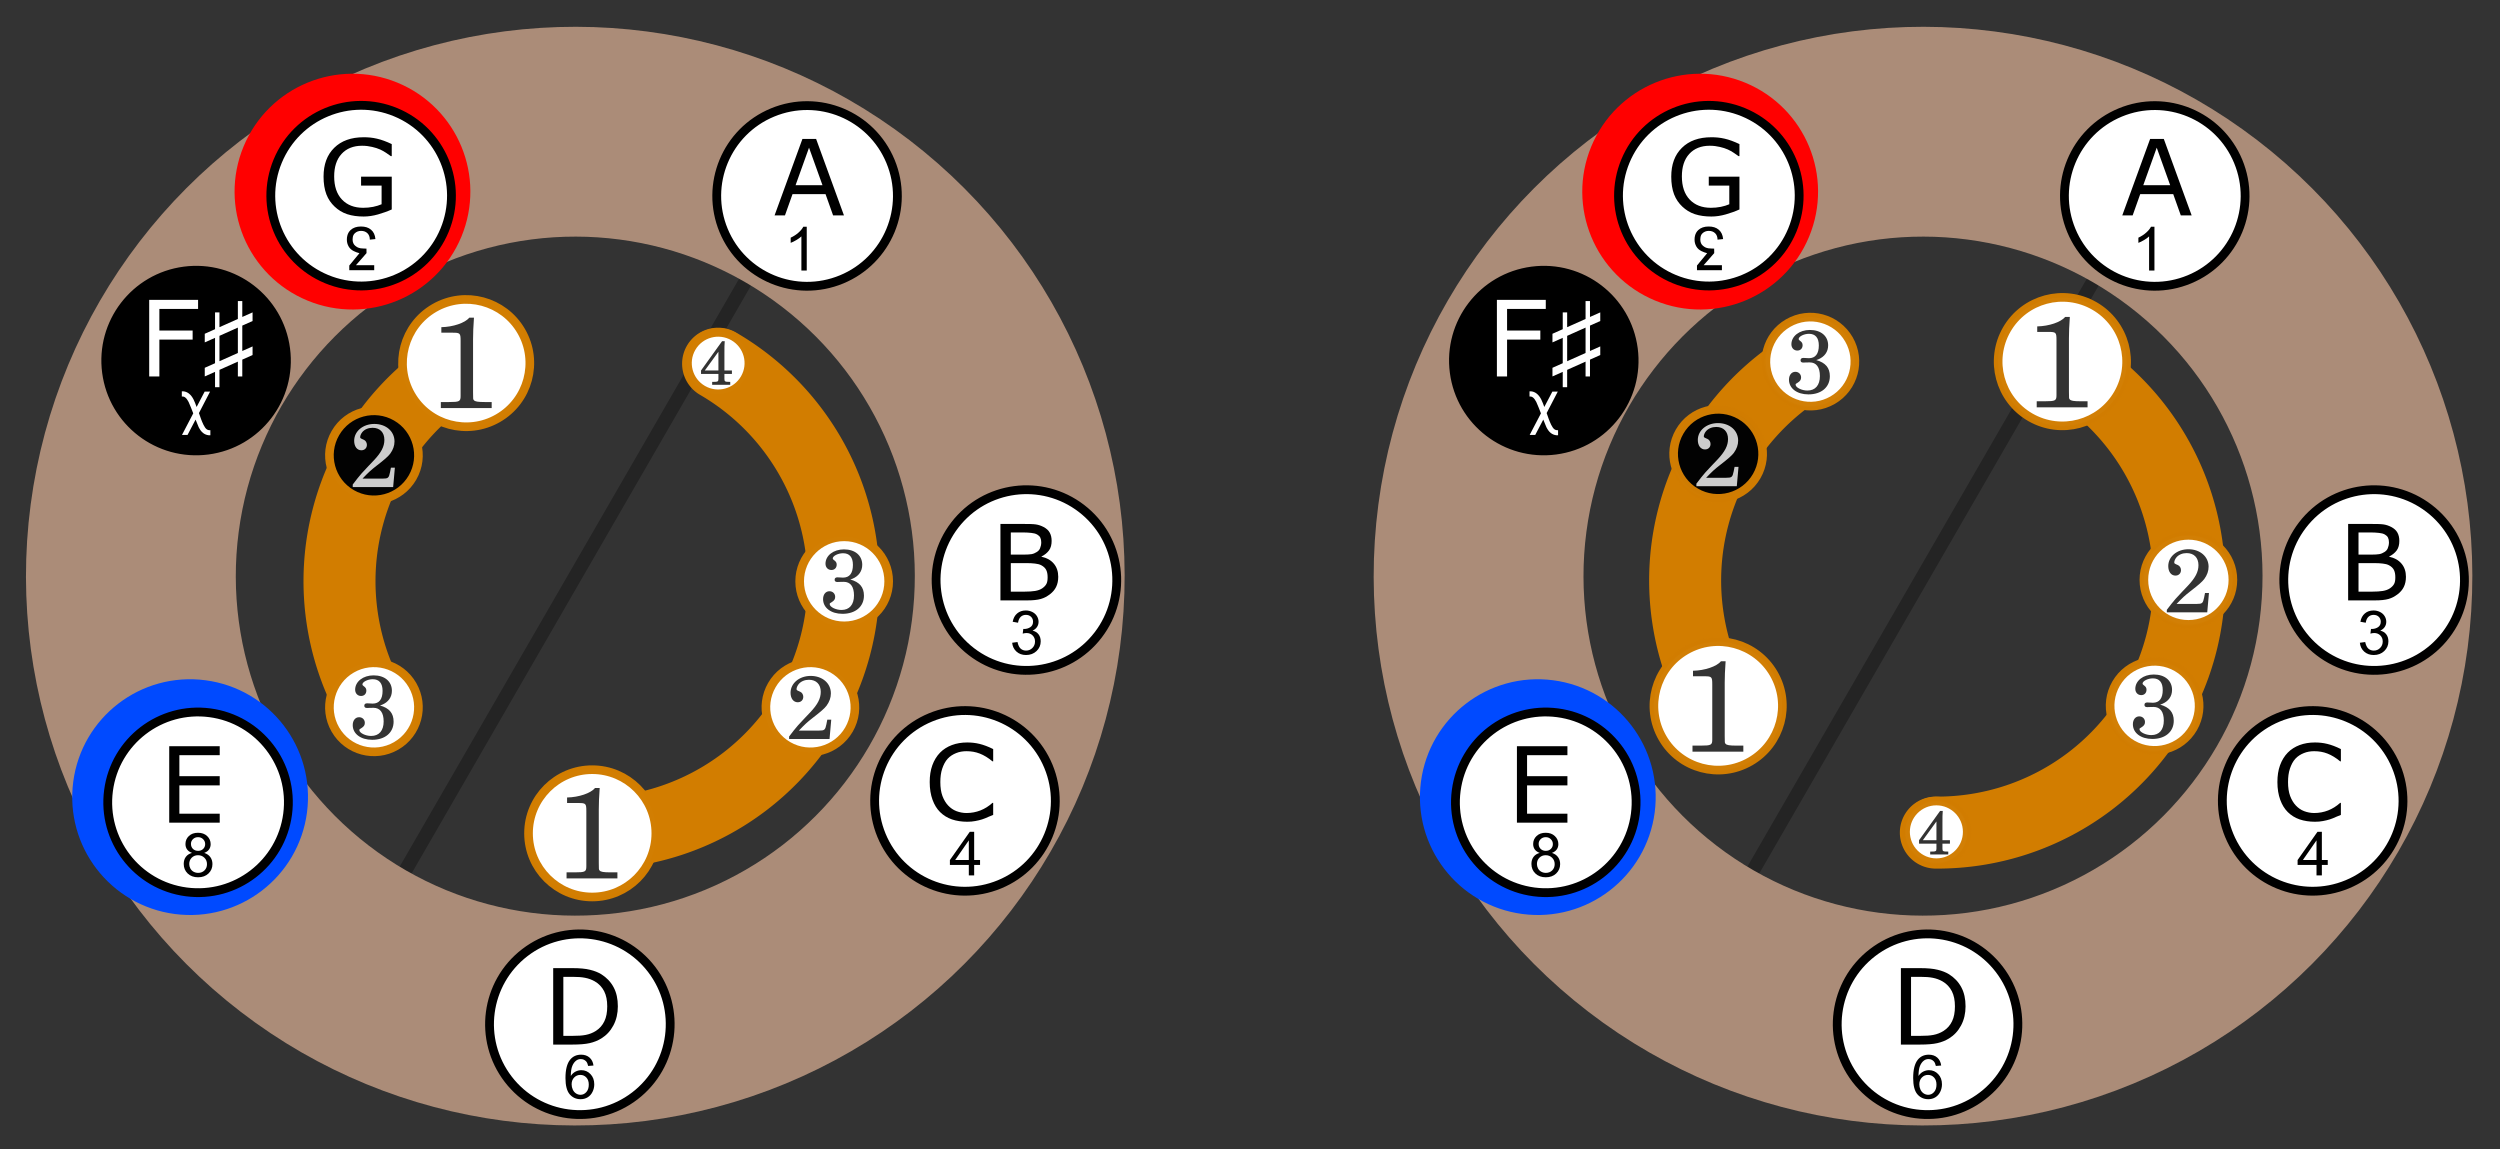 <?xml version="1.0" encoding="UTF-8" standalone="no"?>
<!-- Created with Inkscape (http://www.inkscape.org/) -->

<svg
   xmlns:dc="http://purl.org/dc/elements/1.1/"
   xmlns:cc="http://creativecommons.org/ns#"
   xmlns:rdf="http://www.w3.org/1999/02/22-rdf-syntax-ns#"
   xmlns:svg="http://www.w3.org/2000/svg"
   xmlns="http://www.w3.org/2000/svg"
   xmlns:xlink="http://www.w3.org/1999/xlink"
   xmlns:sodipodi="http://sodipodi.sourceforge.net/DTD/sodipodi-0.dtd"
   xmlns:inkscape="http://www.inkscape.org/namespaces/inkscape"
   width="127.61mm"
   height="58.674mm"
   viewBox="0 0 127.61 58.674"
   version="1.1"
   id="svg1408"
   inkscape:version="0.92.3 (2405546, 2018-03-11)"
   sodipodi:docname="musical scales fingering 1 sharp.svg">
  <rect x="0" y="0" width="127.61" height="58.674" fill="#333333" stroke="none"/>
  <defs
     id="defs1402" />
  <sodipodi:namedview
     id="base"
     pagecolor="#ffffff"
     bordercolor="#666666"
     borderopacity="1.0"
     inkscape:pageopacity="0.0"
     inkscape:pageshadow="2"
     inkscape:zoom="2.0817782"
     inkscape:cx="271.02901"
     inkscape:cy="144.95158"
     inkscape:document-units="mm"
     inkscape:current-layer="layer4"
     showgrid="false"
     inkscape:snap-global="false"
     inkscape:window-width="1920"
     inkscape:window-height="1052"
     inkscape:window-x="1920"
     inkscape:window-y="0"
     inkscape:window-maximized="1"
     fit-margin-top="0"
     fit-margin-left="0"
     fit-margin-right="0"
     fit-margin-bottom="0" />
  <g
     inkscape:label="outer rings and labels"
     inkscape:groupmode="layer"
     id="layer1"
     style="display:inline"
     transform="translate(198.637,-93.48)">
    <g
       id="g3921"
       transform="translate(1.504,2.948)">
      <path
         inkscape:connector-curvature="0"
         id="path6582-0-2-8-3-8-0"
         d="m -182.022,139.421 22.495,-38.963"
         style="color:#000000;display:inline;overflow:visible;visibility:visible;opacity:0.3;fill:none;stroke:#000000;stroke-width:0.7;stroke-linecap:butt;stroke-linejoin:round;stroke-miterlimit:4;stroke-dasharray:none;stroke-dashoffset:0;stroke-opacity:1;marker:none;enable-background:accumulate" />
      <ellipse
         style="display:inline;opacity:1;fill:none;fill-opacity:1;fill-rule:evenodd;stroke:#ab8c78;stroke-width:10.71;stroke-miterlimit:4;stroke-dasharray:none;stroke-opacity:1"
         id="ellipse12627-8-6"
         transform="rotate(-52.5)"
         cx="-199.116"
         cy="-62.47"
         rx="22.685"
         ry="22.685" />
      <circle
         transform="rotate(-82.5)"
         id="circle3560"
         style="display:inline;opacity:1;fill:none;fill-opacity:1;fill-rule:evenodd;stroke:#004aff;stroke-width:2.848;stroke-miterlimit:4;stroke-dasharray:none;stroke-opacity:1"
         cx="-154.955"
         cy="-171.68"
         r="4.593" />
      <ellipse
         style="display:inline;opacity:1;fill:none;fill-opacity:1;fill-rule:evenodd;stroke:#ff0000;stroke-width:2.848;stroke-miterlimit:4;stroke-dasharray:none;stroke-opacity:1"
         id="ellipse3562"
         transform="rotate(-67.5)"
         cx="-162.383"
         cy="-129.896"
         rx="4.593"
         ry="4.593" />
      <g
         id="g1427"
         style="display:inline"
         transform="translate(-438.021,-41.935)">
        <g
           style="display:inline"
           id="g13951-2"
           transform="matrix(0.09,0,0,0.09,139.565,102.427)">
          <circle
             r="51.227"
             cy="1297.38"
             cx="-624.83"
             style="display:inline;fill:#ffffff;fill-opacity:1;fill-rule:evenodd;stroke:#000000;stroke-width:5;stroke-miterlimit:4;stroke-dasharray:none;stroke-opacity:1"
             id="path3866-1-3-0"
             transform="rotate(-82.5)" />
          <path
             d="m 1201.284,817.505 c -1.259,-0.461 -2.193,-1.119 -2.8,-1.973 -0.607,-0.855 -0.911,-1.878 -0.911,-3.07 0,-1.799 0.646,-3.312 1.94,-4.537 1.293,-1.226 3.014,-1.838 5.161,-1.838 2.159,3e-5 3.896,0.63 5.212,1.889 1.316,1.248 1.973,2.772 1.973,4.571 0,1.147 -0.304,2.148 -0.911,3.002 -0.596,0.843 -1.507,1.496 -2.732,1.957 1.518,0.495 2.671,1.293 3.458,2.395 0.798,1.102 1.198,2.418 1.198,3.947 0,2.114 -0.748,3.891 -2.243,5.33 -1.496,1.439 -3.463,2.159 -5.903,2.159 -2.44,0 -4.408,-0.72 -5.903,-2.159 -1.496,-1.451 -2.243,-3.255 -2.243,-5.414 0,-1.608 0.405,-2.952 1.214,-4.031 0.821,-1.091 1.985,-1.833 3.491,-2.226 m -0.607,-5.144 c 0,1.169 0.377,2.125 1.13,2.867 0.753,0.742 1.732,1.113 2.935,1.113 1.169,3e-5 2.125,-0.365 2.867,-1.096 0.753,-0.742 1.13,-1.647 1.13,-2.716 0,-1.113 -0.388,-2.046 -1.164,-2.8 -0.765,-0.765 -1.72,-1.147 -2.867,-1.147 -1.158,3e-5 -2.12,0.371 -2.884,1.113 -0.765,0.742 -1.147,1.63 -1.147,2.665 m -0.978,11.419 c 0,0.866 0.203,1.704 0.607,2.513 0.416,0.81 1.029,1.439 1.839,1.889 0.81,0.439 1.681,0.658 2.614,0.658 1.45,0 2.648,-0.467 3.593,-1.4 0.945,-0.933 1.417,-2.12 1.417,-3.559 0,-1.462 -0.489,-2.671 -1.467,-3.626 -0.967,-0.956 -2.182,-1.434 -3.643,-1.434 -1.428,0 -2.614,0.472 -3.559,1.417 -0.933,0.945 -1.4,2.125 -1.4,3.542"
             style="color:#000000;font-style:normal;font-variant:normal;font-weight:normal;font-stretch:normal;font-size:medium;line-height:100%;font-family:Arial;-inkscape-font-specification:Arial;text-indent:0;text-align:start;text-decoration:none;text-decoration-line:none;letter-spacing:0px;word-spacing:0px;text-transform:none;writing-mode:lr-tb;direction:ltr;baseline-shift:baseline;text-anchor:start;display:inline;visibility:visible;fill:#000000;fill-opacity:1;fill-rule:nonzero;stroke:none;stroke-width:2.657;marker:none"
             id="path4817-4-2-6-2"
             inkscape:connector-curvature="0" />
          <path
             inkscape:connector-curvature="0"
             id="text25375-4-2-6-9-3"
             d="m 1188.365,756.999 v 43.357 h 28.637 V 795.271 h -22.883 v -16.058 h 22.883 v -5.219 h -22.883 v -11.91 h 22.883 v -5.085 z"
             style="font-style:normal;font-variant:normal;font-weight:normal;font-stretch:normal;font-size:64px;line-height:0%;font-family:Verdana;text-align:start;writing-mode:lr-tb;text-anchor:start;fill:#000000;fill-opacity:1;stroke:none" />
        </g>
        <g
           style="display:inline"
           id="g13930-7"
           transform="matrix(0.09,0,0,0.09,162.714,91.081)">
          <ellipse
             ry="51.23"
             rx="51.23"
             cy="1604.645"
             cx="236.994"
             transform="rotate(-52.5,4.1919821e-6,0)"
             id="path3862-0-7-5"
             style="display:inline;fill:#ffffff;fill-opacity:1;fill-rule:evenodd;stroke:#000000;stroke-width:5;stroke-miterlimit:4;stroke-dasharray:none;stroke-opacity:1" />
          <path
             d="m 1409.226,824.38 3.036,-0.405 c 0.349,1.721 0.939,2.963 1.771,3.728 0.843,0.753 1.867,1.13 3.07,1.13 1.428,2e-5 2.631,-0.495 3.61,-1.484 0.99,-0.99 1.484,-2.215 1.484,-3.677 -10e-5,-1.394 -0.456,-2.541 -1.366,-3.441 -0.911,-0.911 -2.069,-1.366 -3.475,-1.366 -0.574,0 -1.288,0.112 -2.142,0.337 l 0.337,-2.665 c 0.203,0.021 0.365,0.034 0.489,0.034 1.293,0 2.457,-0.337 3.492,-1.012 1.035,-0.675 1.552,-1.715 1.552,-3.121 -10e-5,-1.113 -0.377,-2.035 -1.13,-2.766 -0.753,-0.731 -1.726,-1.096 -2.918,-1.096 -1.181,2e-5 -2.165,0.371 -2.952,1.113 -0.787,0.742 -1.293,1.855 -1.518,3.34 l -3.036,-0.54 c 0.371,-2.035 1.214,-3.61 2.53,-4.723 1.316,-1.125 2.952,-1.687 4.909,-1.687 1.349,3e-5 2.592,0.292 3.728,0.877 1.136,0.574 2.002,1.361 2.598,2.362 0.607,1.001 0.911,2.063 0.911,3.188 0,1.068 -0.287,2.041 -0.86,2.918 -0.574,0.877 -1.423,1.574 -2.547,2.092 1.462,0.337 2.598,1.04 3.407,2.108 0.81,1.057 1.214,2.384 1.214,3.981 0,2.159 -0.787,3.992 -2.361,5.499 -1.574,1.496 -3.565,2.243 -5.971,2.243 -2.17,0 -3.975,-0.647 -5.415,-1.94 -1.428,-1.293 -2.243,-2.969 -2.446,-5.027"
             style="color:#000000;font-style:normal;font-variant:normal;font-weight:normal;font-stretch:normal;font-size:medium;line-height:100%;font-family:Arial;-inkscape-font-specification:Arial;text-indent:0;text-align:start;text-decoration:none;text-decoration-line:none;letter-spacing:0px;word-spacing:0px;text-transform:none;writing-mode:lr-tb;direction:ltr;baseline-shift:baseline;text-anchor:start;display:inline;visibility:visible;fill:#000000;fill-opacity:1;fill-rule:nonzero;stroke:none;stroke-width:2.657;marker:none"
             id="path4832-3-9-5-9"
             inkscape:connector-curvature="0" />
          <path
             inkscape:connector-curvature="0"
             id="text25432-8-7-8-0-2"
             d="m 1402.581,756.999 v 43.357 h 15.389 c 3.013,0 5.551,-0.259 7.494,-0.803 1.963,-0.544 3.72,-1.527 5.353,-2.81 1.38,-1.069 2.529,-2.363 3.345,-4.015 0.816,-1.652 1.204,-3.597 1.204,-5.754 0,-3.012 -0.852,-5.531 -2.543,-7.494 -1.691,-1.982 -4.024,-3.278 -6.958,-3.881 v -0.134 c 1.749,-0.875 3.232,-2.041 4.282,-3.479 1.05,-1.458 1.472,-3.293 1.472,-5.353 -10e-5,-1.827 -0.351,-3.381 -1.071,-4.684 -0.719,-1.322 -1.885,-2.376 -3.479,-3.212 -1.438,-0.739 -2.842,-1.239 -4.416,-1.472 -1.575,-0.233 -4.058,-0.268 -7.226,-0.268 h -12.847 z m 5.888,4.818 h 6.825 c 1.924,0 3.515,0.131 4.817,0.267 1.302,0.117 2.432,0.412 3.346,0.937 0.778,0.447 1.39,1.021 1.74,1.74 0.349,0.719 0.535,1.627 0.535,2.676 0,1.263 -0.28,2.413 -0.669,3.345 -0.369,0.913 -0.96,1.558 -1.874,2.141 -0.913,0.583 -1.875,1.01 -2.944,1.204 -1.069,0.175 -2.609,0.267 -4.416,0.267 h -7.361 v -12.579 z m 0,17.396 h 8.966 c 1.904,0 3.496,0.112 4.818,0.268 1.341,0.136 2.546,0.451 3.479,0.937 1.38,0.719 2.286,1.646 2.81,2.676 0.525,1.03 0.803,2.399 0.803,4.148 -10e-5,1.535 -0.164,2.775 -0.669,3.747 -0.505,0.972 -1.32,1.785 -2.409,2.543 -1.03,0.7 -2.402,1.2 -4.014,1.472 -1.613,0.253 -3.629,0.401 -6.156,0.401 h -7.628 v -16.192 z"
             style="font-style:normal;font-variant:normal;font-weight:normal;font-stretch:normal;font-size:64px;line-height:0%;font-family:Verdana;text-align:start;writing-mode:lr-tb;text-anchor:start;fill:#000000;fill-opacity:1;stroke:none" />
        </g>
        <g
           style="display:inline"
           id="g13944-2"
           transform="matrix(0.09,0,0,0.09,197.321,113.754)">
          <circle
             r="51.23"
             cy="1100.364"
             cx="138.234"
             style="display:inline;fill:#ffffff;fill-opacity:1;fill-rule:evenodd;stroke:#000000;stroke-width:5;stroke-miterlimit:4;stroke-dasharray:none;stroke-opacity:1"
             id="path3802-6-3-8"
             transform="rotate(-37.5)" />
          <path
             d="m 787.253,812.244 -3.019,0.236 c -0.27,-1.192 -0.652,-2.058 -1.147,-2.598 -0.821,-0.866 -1.833,-1.299 -3.036,-1.299 -0.967,2e-5 -1.816,0.27 -2.547,0.81 -0.956,0.697 -1.709,1.715 -2.26,3.053 -0.551,1.338 -0.838,3.244 -0.86,5.718 0.731,-1.113 1.625,-1.94 2.682,-2.48 1.057,-0.54 2.165,-0.81 3.323,-0.81 2.024,0 3.745,0.748 5.162,2.243 1.428,1.484 2.142,3.407 2.142,5.769 -2e-5,1.552 -0.337,2.997 -1.012,4.335 -0.663,1.327 -1.58,2.345 -2.749,3.053 -1.17,0.708 -2.496,1.063 -3.981,1.063 -2.53,0 -4.594,-0.928 -6.191,-2.783 -1.597,-1.867 -2.395,-4.937 -2.395,-9.21 -2e-5,-4.779 0.883,-8.254 2.648,-10.424 1.541,-1.889 3.615,-2.834 6.224,-2.834 1.945,3e-5 3.537,0.545 4.774,1.636 1.248,1.091 1.996,2.598 2.243,4.521 m -12.398,10.661 c 0,1.046 0.219,2.047 0.658,3.002 0.45,0.956 1.074,1.687 1.872,2.193 0.798,0.495 1.636,0.742 2.513,0.742 1.282,0 2.384,-0.517 3.306,-1.552 0.922,-1.035 1.383,-2.44 1.383,-4.217 -3e-5,-1.709 -0.455,-3.053 -1.366,-4.031 -0.911,-0.99 -2.058,-1.484 -3.441,-1.484 -1.372,0 -2.536,0.495 -3.492,1.484 -0.956,0.978 -1.434,2.266 -1.434,3.863"
             style="color:#000000;font-style:normal;font-variant:normal;font-weight:normal;font-stretch:normal;font-size:medium;line-height:100%;font-family:Arial;-inkscape-font-specification:Arial;text-indent:0;text-align:start;text-decoration:none;text-decoration-line:none;letter-spacing:0px;word-spacing:0px;text-transform:none;writing-mode:lr-tb;direction:ltr;baseline-shift:baseline;text-anchor:start;display:inline;visibility:visible;fill:#000000;fill-opacity:1;fill-rule:nonzero;stroke:none;stroke-width:2.657;marker:none"
             id="path4823-3-6-5-9"
             inkscape:connector-curvature="0" />
          <path
             inkscape:connector-curvature="0"
             id="text25297-7-1-3-0-6-7"
             d="m 764.404,756.999 v 43.357 h 10.973 c 3.984,0 7.206,-0.259 9.635,-0.803 2.449,-0.544 4.709,-1.452 6.691,-2.676 2.857,-1.769 5.114,-4.153 6.825,-7.36 1.73,-3.207 2.542,-6.894 2.543,-10.839 -1.1e-4,-4.217 -0.757,-7.769 -2.409,-10.839 -1.652,-3.071 -4.005,-5.514 -6.959,-7.36 -1.73,-1.069 -3.916,-1.94 -6.423,-2.543 -2.488,-0.622 -5.8,-0.937 -10.037,-0.937 z m 5.754,4.951 h 5.487 c 2.682,5e-5 4.901,0.146 6.825,0.535 1.924,0.369 3.776,1.036 5.487,2.007 2.352,1.341 4.167,3.288 5.353,5.62 1.185,2.332 1.74,5.163 1.74,8.564 0,3.382 -0.517,6.176 -1.606,8.431 -1.069,2.254 -2.66,4.107 -4.818,5.487 -1.73,1.108 -3.675,1.867 -5.754,2.275 -2.06,0.408 -4.447,0.535 -7.226,0.535 h -5.487 z"
             style="font-style:normal;font-variant:normal;font-weight:normal;font-stretch:normal;font-size:64px;line-height:0%;font-family:Verdana;text-align:start;writing-mode:lr-tb;text-anchor:start;fill:#000000;fill-opacity:1;stroke:none" />
        </g>
        <g
           style="display:inline"
           id="g13881"
           transform="matrix(0.09,0,0,0.09,168.165,63.933)">
          <ellipse
             transform="rotate(-97.5,1.8095948e-6,2.1584611e-7)"
             id="ellipse12589"
             style="display:inline;fill:#000000;fill-opacity:1;fill-rule:evenodd;stroke:#000000;stroke-width:5;stroke-miterlimit:4;stroke-dasharray:none;stroke-opacity:1"
             cx="-1073.351"
             cy="752.161"
             rx="51.227"
             ry="51.227" />
          <path
             style="color:#000000;font-style:normal;font-variant:normal;font-weight:normal;font-stretch:normal;font-size:medium;line-height:normal;font-family:Sans;-inkscape-font-specification:Sans;text-indent:0;text-align:start;text-decoration:none;text-decoration-line:none;letter-spacing:normal;word-spacing:normal;text-transform:none;writing-mode:lr-tb;direction:ltr;baseline-shift:baseline;text-anchor:start;display:inline;overflow:visible;visibility:visible;fill:#ffffff;fill-opacity:1;stroke:none;stroke-width:1.961;marker:none;enable-background:accumulate"
             d="m 877.731,983.43 v 2.959 c 0.923,-0.068 1.392,0.11 1.993,0.575 0.601,0.466 1.23,1.303 1.827,2.466 0.952,2.133 1.825,4.296 2.657,6.494 l -6.394,12.249 h 3.155 l 4.567,-8.714 c 0.559,1.438 1.124,2.893 1.744,4.275 0.705,1.374 1.441,2.492 2.574,3.37 0.85,0.659 1.927,1.112 3.072,1.233 h 0.996 v -2.877 c -0.923,0.068 -1.558,-0.11 -2.159,-0.575 -0.601,-0.466 -1.147,-1.303 -1.744,-2.466 -1.067,-2.186 -1.808,-4.425 -2.574,-6.659 l 6.311,-12.167 h -3.072 l -4.567,8.714 c -0.531,-1.441 -1.047,-2.895 -1.744,-4.275 -0.705,-1.374 -1.524,-2.492 -2.657,-3.37 -0.85,-0.659 -1.927,-1.112 -3.072,-1.233 -0.3,-0.032 -0.602,-0.019 -0.913,0 z"
             id="path12591"
             inkscape:connector-curvature="0" />
          <path
             inkscape:connector-curvature="0"
             id="text19972-6-1-8-3"
             d="m 886.953,936.706 h -21.952 v 12.244 h 18.862 v 5.131 h -18.862 v 20.902 h -5.772 v -43.408 h 27.724 v 5.131 m 30.902,26.15 -5.83,2.595 v 9.533 h -2.507 v -8.396 l -10.437,4.664 v 9.854 h -2.507 v -8.717 l -5.83,2.595 v -4.898 l 5.83,-2.594 v -14.401 l -5.83,2.595 v -4.898 l 5.83,-2.594 v -9.533 h 2.507 v 8.396 l 10.437,-4.664 v -10.145 h 2.507 v 9.008 l 5.83,-2.595 v 4.898 l -5.83,2.595 v 14.401 l 5.83,-2.595 v 4.898 m -8.338,-1.166 v -14.401 l -10.437,4.664 v 14.401 l 10.437,-4.664"
             style="font-style:normal;font-variant:normal;font-weight:normal;font-stretch:normal;font-size:64px;line-height:0%;font-family:Verdana;text-align:start;writing-mode:lr-tb;text-anchor:start;fill:#ffffff;fill-opacity:1;stroke:none" />
        </g>
        <g
           style="display:inline"
           id="g13965-3"
           transform="matrix(0.09,0,0,0.09,138.322,87.405)">
          <ellipse
             ry="51.22"
             rx="51.22"
             cy="1445.3"
             cx="-63.394"
             transform="rotate(-67.5,3.9124626e-6,-4.4658107e-7)"
             id="path3808-3-6-6"
             style="display:inline;fill:#ffffff;fill-opacity:1;fill-rule:evenodd;stroke:#000000;stroke-width:5;stroke-miterlimit:4;stroke-dasharray:none;stroke-opacity:1" />
          <path
             sodipodi:nodetypes="cccccccsccccccccscsccccccc"
             inkscape:connector-curvature="0"
             id="path4913-8-9-9-6-9-2-1"
             d="m 1318.437,653.93 v -2.818 h -10.37 l 6.009,-6.865 -0.038,-2.556 c -0.929,-0.019 -1.954,-0.024 -3.277,-0.176 -1.57,-0.3 -2.078,-0.65 -3.081,-1.435 -0.992,-0.795 -1.498,-2.072 -1.498,-3.471 0,-0.409 0.019,-0.799 0.086,-1.16 0.115,-0.973 0.441,-1.789 1.2,-2.486 0.882,-0.832 2.087,-1.326 3.514,-1.326 1.509,4e-5 2.694,0.449 3.6,1.326 0.905,0.877 1.36,2.095 1.371,3.646 l 3.171,-0.331 c -0.221,-2.328 -1.046,-4.089 -2.486,-5.304 -1.439,-1.226 -3.317,-1.823 -5.742,-1.823 -2.449,4e-5 -4.401,0.673 -5.828,1.989 -0.998,0.92 -1.585,2.004 -1.885,3.232 -0.196,0.688 -0.257,1.427 -0.257,2.238 0,1.463 0.33,2.63 0.997,3.852 0.68,1.235 1.763,2.066 2.928,2.651 1.301,0.644 1.802,0.76 3.211,1.181 l -5.764,6.984 v 2.652 h 1.028 z"
             style="color:#000000;font-style:normal;font-variant:normal;font-weight:normal;font-stretch:normal;font-size:13px;line-height:100%;font-family:Arial;-inkscape-font-specification:Arial;text-indent:0;text-align:start;text-decoration:none;text-decoration-line:none;letter-spacing:0px;word-spacing:0px;text-transform:none;writing-mode:lr-tb;direction:ltr;text-anchor:start;display:inline;visibility:visible;fill:#000000;fill-opacity:1;fill-rule:nonzero;stroke:none;stroke-width:1.867;marker:none" />
          <path
             inkscape:connector-curvature="0"
             id="text25258-6-5-8-8-2"
             d="m 1312.453,578.533 c -7.074,4e-5 -12.665,1.999 -16.727,6.022 -4.043,4.004 -6.022,9.388 -6.022,16.326 0,3.79 0.518,7.199 1.606,10.036 1.088,2.818 2.682,5.073 4.684,6.959 1.982,1.866 4.274,3.349 7.092,4.282 2.818,0.933 5.986,1.338 9.367,1.338 2.624,0 5.364,-0.408 8.163,-1.204 2.818,-0.816 5.391,-1.722 7.762,-2.81 v -18.601 h -17.397 v 5.085 h 11.642 v 10.572 c -1.399,0.583 -2.952,1.103 -4.817,1.472 -1.847,0.37 -3.755,0.535 -5.621,0.535 -5.092,0 -9.089,-1.574 -12.044,-4.684 -2.954,-3.129 -4.416,-7.498 -4.416,-13.114 0,-5.325 1.33,-9.603 4.148,-12.713 2.838,-3.129 6.784,-4.684 11.643,-4.684 2.157,4e-5 4.063,0.261 5.754,0.669 1.71,0.389 3.209,0.87 4.55,1.472 1.108,0.505 2.199,1.116 3.345,1.873 1.147,0.758 2.074,1.407 2.676,1.873 h 0.535 v -6.825 c -2.974,-1.419 -5.846,-2.495 -8.431,-3.078 -2.565,-0.602 -5.025,-0.803 -7.494,-0.803 z"
             style="font-style:normal;font-variant:normal;font-weight:normal;font-stretch:normal;font-size:64px;line-height:0%;font-family:Verdana;text-align:start;writing-mode:lr-tb;text-anchor:start;fill:#000000;fill-opacity:1;stroke:none" />
        </g>
        <g
           style="display:inline"
           id="g13937-9"
           transform="matrix(0.09,0,0,0.09,188.278,118.298)">
          <ellipse
             ry="51.22"
             rx="51.22"
             cy="985.45"
             cx="780.74"
             style="display:inline;fill:#ffffff;fill-opacity:1;fill-rule:evenodd;stroke:#000000;stroke-width:5;stroke-miterlimit:4;stroke-dasharray:none;stroke-opacity:1"
             id="path3856-6-9-3"
             transform="rotate(-22.5,-4.2333133e-6,2.3475525e-6)" />
          <path
             d="m 1100.601,653.903 v -5.919 h -10.726 v -2.783 l 11.282,-16.021 h 2.479 v 16.021 h 3.339 v 2.783 h -3.339 v 5.919 h -3.036 m 0,-8.702 V 634.053 l -7.741,11.147 h 7.741"
             style="color:#000000;font-style:normal;font-variant:normal;font-weight:normal;font-stretch:normal;font-size:medium;line-height:100%;font-family:Arial;-inkscape-font-specification:Arial;text-indent:0;text-align:start;text-decoration:none;text-decoration-line:none;letter-spacing:0px;word-spacing:0px;text-transform:none;writing-mode:lr-tb;direction:ltr;baseline-shift:baseline;text-anchor:start;display:inline;visibility:visible;fill:#000000;fill-opacity:1;fill-rule:nonzero;stroke:none;stroke-width:2.657;marker:none"
             id="path4829-28-3-1-1"
             inkscape:connector-curvature="0" />
          <path
             inkscape:connector-curvature="0"
             id="text25219-7-0-5-9-9"
             d="m 1099.697,578.533 c -3.187,6e-5 -6.075,0.481 -8.698,1.472 -2.604,0.991 -4.845,2.397 -6.691,4.282 -1.904,1.944 -3.405,4.408 -4.416,7.226 -1.011,2.818 -1.472,5.925 -1.472,9.501 0,3.77 0.556,7.18 1.606,10.036 1.049,2.838 2.416,5.112 4.282,6.959 1.905,1.885 4.125,3.254 6.691,4.148 2.585,0.875 5.55,1.338 8.698,1.338 1.671,0 3.17,-0.129 4.55,-0.401 1.399,-0.253 2.695,-0.568 3.881,-0.937 1.399,-0.447 2.49,-0.93 3.345,-1.338 0.875,-0.408 1.875,-0.738 2.944,-1.204 v -6.825 h -0.402 c -2.119,1.905 -4.395,3.33 -6.824,4.282 -2.43,0.952 -5.117,1.472 -7.896,1.472 -2.021,4e-5 -3.927,-0.39 -5.754,-1.071 -1.808,-0.7 -3.324,-1.773 -4.684,-3.212 -1.302,-1.38 -2.376,-3.157 -3.212,-5.353 -0.816,-2.196 -1.204,-4.844 -1.204,-7.895 0,-2.915 0.332,-5.412 1.071,-7.628 0.758,-2.235 1.737,-4.163 3.078,-5.62 1.38,-1.496 3.068,-2.512 4.817,-3.212 1.769,-0.719 3.692,-1.071 5.888,-1.071 2.682,0 5.143,0.425 7.494,1.338 2.352,0.914 4.836,2.414 7.226,4.416 h 0.402 v -6.959 c -2.837,-1.419 -5.429,-2.38 -7.761,-2.944 -2.313,-0.564 -4.627,-0.803 -6.959,-0.803 z"
             style="font-style:normal;font-variant:normal;font-weight:normal;font-stretch:normal;font-size:64px;line-height:0%;font-family:Verdana;text-align:start;writing-mode:lr-tb;text-anchor:start;fill:#000000;fill-opacity:1;stroke:none" />
        </g>
        <g
           style="display:inline"
           id="g13923-4"
           transform="matrix(0.09,0,0,0.09,122.816,87.419)">
          <ellipse
             style="display:inline;fill:#ffffff;fill-opacity:1;fill-rule:evenodd;stroke:#000000;stroke-width:5;stroke-miterlimit:4;stroke-dasharray:none;stroke-opacity:1"
             id="ellipse12533-7"
             transform="rotate(-112.5)"
             cx="-1229.524"
             cy="1369.986"
             rx="51.22"
             ry="51.22" />
          <path
             inkscape:connector-curvature="0"
             id="path12535-8"
             style="color:#000000;font-style:normal;font-variant:normal;font-weight:normal;font-stretch:normal;font-size:medium;line-height:100%;font-family:Arial;-inkscape-font-specification:Arial;text-indent:0;text-align:start;text-decoration:none;text-decoration-line:none;letter-spacing:0px;word-spacing:0px;text-transform:none;writing-mode:lr-tb;direction:ltr;baseline-shift:baseline;text-anchor:start;display:inline;visibility:visible;fill:#000000;fill-opacity:1;fill-rule:nonzero;stroke:none;stroke-width:2.657;marker:none"
             d="m 1736.037,653.953 h -3.036 v -19.344 c -0.731,0.697 -1.692,1.394 -2.884,2.091 -1.181,0.697 -2.243,1.22 -3.187,1.568 v -2.934 c 1.698,-0.798 3.182,-1.765 4.452,-2.901 1.27,-1.136 2.17,-2.237 2.698,-3.305 h 1.956 v 24.825" />
          <path
             inkscape:connector-curvature="0"
             id="text25336-7-2-9-5-6-4"
             d="m 1733.586,579.336 -15.791,43.357 h 5.888 l 4.282,-12.044 h 18.735 l 4.282,12.044 h 6.156 l -15.791,-43.357 z m 3.747,4.951 7.628,21.277 h -15.255 z"
             style="font-style:normal;font-variant:normal;font-weight:normal;font-stretch:normal;font-size:64px;line-height:0%;font-family:Verdana;text-align:start;writing-mode:lr-tb;text-anchor:start;display:inline;fill:#000000;fill-opacity:1;stroke:none" />
        </g>
      </g>
    </g>
    <use
       x="0"
       y="0"
       xlink:href="#g3921"
       id="use4441"
       transform="translate(68.792)"
       width="100%"
       height="100%" />
  </g>
  <g
     inkscape:groupmode="layer"
     id="layer4"
     inkscape:label="inner rings"
     style="display:inline"
     transform="translate(-60.001,-302.862)">
    <g
       transform="matrix(0.07,0,0,0.07,-42.176,285.896)"
       style="display:inline"
       id="g2836">
      <path
         transform="rotate(-150)"
         id="ellipse5130-8"
         style="display:inline;opacity:1;fill:none;fill-opacity:1;stroke:#d27d00;stroke-width:52.5;stroke-linecap:round;stroke-linejoin:round;stroke-miterlimit:4;stroke-dasharray:none;stroke-dashoffset:0;stroke-opacity:1"
         sodipodi:type="arc"
         sodipodi:cx="-2820.3667"
         sodipodi:cy="859.50507"
         sodipodi:rx="183.8329"
         sodipodi:ry="183.62827"
         sodipodi:start="1.5737389"
         sodipodi:end="4.1945535"
         sodipodi:open="true"
         d="m -2820.908,1043.132 a 183.833,183.628 0 0 1 -177.233,-136.873 183.833,183.628 0 0 1 86.777,-206.307" />
      <path
         transform="rotate(-150)"
         id="ellipse5132-4"
         style="display:inline;opacity:1;fill:none;fill-opacity:1;stroke:#d27d00;stroke-width:52.5;stroke-linecap:round;stroke-linejoin:round;stroke-miterlimit:4;stroke-dasharray:none;stroke-dashoffset:0;stroke-opacity:1"
         sodipodi:type="arc"
         sodipodi:cx="-2820.3667"
         sodipodi:cy="859.50507"
         sodipodi:rx="183.8329"
         sodipodi:ry="183.62827"
         sodipodi:start="5.2342527"
         sodipodi:end="0.5164108"
         sodipodi:open="true"
         d="m -2728.727,700.319 a 183.833,183.628 0 0 1 68.22,249.855" />
      <circle
         style="display:inline;opacity:1;fill:#ffffff;fill-opacity:1;fill-rule:evenodd;stroke:#d27d00;stroke-width:6.3;stroke-linecap:butt;stroke-linejoin:miter;stroke-miterlimit:4;stroke-dasharray:none;stroke-opacity:0.986"
         id="circle4706"
         transform="rotate(-60)"
         cx="1043.516"
         cy="2819.556"
         r="46.837" />
      <circle
         transform="rotate(-150)"
         id="circle4708"
         style="display:inline;opacity:1;fill:#ffffff;fill-opacity:1;fill-rule:evenodd;stroke:#d27d00;stroke-width:6.3;stroke-linecap:butt;stroke-linejoin:miter;stroke-miterlimit:4;stroke-dasharray:none;stroke-opacity:0.986"
         cx="-3003.316"
         cy="859.756"
         r="32.458" />
      <circle
         style="display:inline;opacity:1;fill:#ffffff;fill-opacity:1;fill-rule:evenodd;stroke:#d27d00;stroke-width:6.3;stroke-linecap:butt;stroke-linejoin:miter;stroke-miterlimit:4;stroke-dasharray:none;stroke-opacity:0.986"
         id="circle4710"
         transform="rotate(-120)"
         cx="-1828.168"
         cy="2154.348"
         r="32.458" />
      <circle
         style="display:inline;opacity:1;fill:#ffffff;fill-opacity:1;fill-rule:evenodd;stroke:#d27d00;stroke-width:6.3;stroke-linecap:butt;stroke-linejoin:miter;stroke-miterlimit:4;stroke-dasharray:none;stroke-opacity:0.986"
         id="circle4712"
         cx="3055.445"
         cy="665.207"
         r="32.458" />
      <circle
         transform="rotate(-30)"
         id="circle4714"
         style="display:inline;opacity:1;fill:#ffffff;fill-opacity:1;fill-rule:evenodd;stroke:#d27d00;stroke-width:6.3;stroke-linecap:butt;stroke-linejoin:miter;stroke-miterlimit:4;stroke-dasharray:none;stroke-opacity:0.986"
         cx="1970.588"
         cy="2011.929"
         r="46.837" />
      <circle
         transform="rotate(-150)"
         id="circle4716"
         style="display:inline;opacity:1;fill:#000000;fill-opacity:1;fill-rule:evenodd;stroke:#d27d00;stroke-width:6.3;stroke-linecap:butt;stroke-linejoin:miter;stroke-miterlimit:4;stroke-dasharray:none;stroke-opacity:0.986"
         cx="-2635.795"
         cy="859.756"
         r="32.458" />
      <circle
         transform="rotate(-90)"
         id="circle4718"
         style="display:inline;opacity:1;fill:#ffffff;fill-opacity:1;fill-rule:evenodd;stroke:#d27d00;stroke-width:6.3;stroke-linecap:butt;stroke-linejoin:miter;stroke-miterlimit:4;stroke-dasharray:none;stroke-opacity:0.986"
         cx="-848.968"
         cy="2871.685"
         r="22.493" />
      <g
         style="display:inline"
         id="use5771-7-2-0"
         transform="matrix(0.698,0,0,0.698,1524.976,1013.677)">
        <circle
           transform="rotate(-60)"
           id="circle2382"
           style="display:inline;opacity:0.01;fill:#ffffff;fill-opacity:1;fill-rule:evenodd;stroke:none;stroke-width:8.4;stroke-linecap:butt;stroke-linejoin:miter;stroke-miterlimit:4;stroke-dasharray:none;stroke-opacity:1"
           cx="1395.687"
           cy="1157.292"
           r="46.837" />
        <path
           d="m 1722.666,-617.321 h -4.12 l -0.936,4.775 c -1.217,5.993 -1.966,6.648 -7.772,6.648 h -20.974 c 6.461,-6.742 8.614,-8.708 14.607,-13.39 8.521,-6.554 12.172,-9.832 14.326,-12.641 2.996,-4.12 4.494,-8.333 4.494,-12.828 0,-10.581 -8.895,-18.259 -21.068,-18.259 -11.892,0 -21.067,7.678 -21.067,17.603 0,5.899 2.996,9.925 7.491,9.925 3.464,0 5.805,-2.341 5.805,-5.712 0,-2.341 -1.311,-4.494 -3.371,-5.337 -3.465,-1.498 -3.652,-1.592 -3.652,-2.809 0,-1.405 0.936,-3.558 2.247,-5.15 2.341,-2.809 6.273,-4.494 10.674,-4.494 7.678,0 12.36,4.775 12.36,12.641 0,6.929 -3.277,13.202 -11.049,21.442 l -5.524,5.805 -7.304,7.865 c -3.371,3.933 -5.056,6.086 -9.176,11.517 v 2.622 h 42.228 z"
           style="font-style:normal;font-variant:normal;font-weight:500;font-stretch:normal;font-size:medium;line-height:1.25;font-family:'Century Schoolbook L';-inkscape-font-specification:'Century Schoolbook L Medium';font-variant-ligatures:normal;font-variant-position:normal;font-variant-caps:normal;font-variant-numeric:normal;font-variant-alternates:normal;font-feature-settings:normal;text-indent:0;text-align:start;text-decoration:none;text-decoration-line:none;text-decoration-style:solid;text-decoration-color:#000000;letter-spacing:0px;word-spacing:0px;text-transform:none;writing-mode:lr-tb;direction:ltr;text-orientation:mixed;dominant-baseline:auto;baseline-shift:baseline;text-anchor:start;white-space:normal;shape-padding:0;opacity:0.8;fill:#ffffff;fill-opacity:1;stroke:none;stroke-width:0.488;stroke-linecap:butt;stroke-linejoin:miter;stroke-miterlimit:4;stroke-dasharray:none;stroke-dashoffset:0;stroke-opacity:1"
           id="path2384"
           inkscape:connector-curvature="0" />
      </g>
      <g
         id="use5763-1"
         transform="translate(1174.307,1387.57)">
        <circle
           transform="rotate(-60)"
           id="circle2430"
           style="display:inline;opacity:0.01;fill:#ffffff;fill-opacity:1;fill-rule:evenodd;stroke:none;stroke-width:8.4;stroke-linecap:butt;stroke-linejoin:miter;stroke-miterlimit:4;stroke-dasharray:none;stroke-opacity:1"
           cx="1314.676"
           cy="1016.976"
           r="46.837" />
        <path
           d="m 1540.312,-663.014 c -3.183,3.839 -11.798,6.742 -20.412,6.929 v 4.026 h 8.24 c 5.431,0 5.805,0.375 5.805,5.899 v 37.547 2.715 c 0,3.933 -0.843,4.401 -8.333,4.401 h -6.086 v 4.401 h 37.079 v -4.401 h -5.15 c -4.963,0 -7.023,-0.375 -7.772,-1.311 -0.655,-0.655 -0.655,-0.655 -0.655,-5.805 v -38.671 c 0,-4.588 0.187,-9.082 0.655,-15.73 z"
           style="font-style:normal;font-variant:normal;font-weight:500;font-stretch:normal;font-size:medium;line-height:1.25;font-family:'Century Schoolbook L';-inkscape-font-specification:'Century Schoolbook L Medium';font-variant-ligatures:normal;font-variant-position:normal;font-variant-caps:normal;font-variant-numeric:normal;font-variant-alternates:normal;font-feature-settings:normal;text-indent:0;text-align:start;text-decoration:none;text-decoration-line:none;text-decoration-style:solid;text-decoration-color:#000000;letter-spacing:0px;word-spacing:0px;text-transform:none;writing-mode:lr-tb;direction:ltr;text-orientation:mixed;dominant-baseline:auto;baseline-shift:baseline;text-anchor:start;white-space:normal;shape-padding:0;opacity:0.8;fill:#000000;fill-opacity:1;stroke:none;stroke-width:0.488;stroke-linecap:butt;stroke-linejoin:miter;stroke-miterlimit:4;stroke-dasharray:none;stroke-dashoffset:0;stroke-opacity:1"
           id="path2432"
           inkscape:connector-curvature="0" />
      </g>
      <g
         id="use5769-5"
         transform="matrix(0.482,0,0,0.482,1902.691,1153.271)">
        <circle
           transform="rotate(-60)"
           id="circle2436"
           style="display:inline;opacity:0.01;fill:#ffffff;fill-opacity:1;fill-rule:evenodd;stroke:none;stroke-width:8.4;stroke-linecap:butt;stroke-linejoin:miter;stroke-miterlimit:4;stroke-dasharray:none;stroke-opacity:1"
           cx="1550.528"
           cy="1425.484"
           r="46.837" />
        <path
           d="m 2015.966,-663.014 -31.835,44.289 v 5.243 h 26.311 v 4.869 2.715 c 0,3.933 -0.843,4.401 -8.427,4.401 h -1.03 v 4.401 h 27.341 v -4.401 h -0.374 c -7.584,0 -8.427,-0.468 -8.427,-4.401 v -2.715 -4.869 h 11.33 v -5.243 h -11.33 v -25.562 c 0,-11.704 0,-11.704 0.468,-18.727 z m -5.524,44.289 h -20.599 l 20.599,-28.371 z"
           style="font-style:normal;font-variant:normal;font-weight:500;font-stretch:normal;font-size:medium;line-height:1.25;font-family:'Century Schoolbook L';-inkscape-font-specification:'Century Schoolbook L Medium';font-variant-ligatures:normal;font-variant-position:normal;font-variant-caps:normal;font-variant-numeric:normal;font-variant-alternates:normal;font-feature-settings:normal;text-indent:0;text-align:start;text-decoration:none;text-decoration-line:none;text-decoration-style:solid;text-decoration-color:#000000;letter-spacing:0px;word-spacing:0px;text-transform:none;writing-mode:lr-tb;direction:ltr;text-orientation:mixed;dominant-baseline:auto;baseline-shift:baseline;text-anchor:start;white-space:normal;shape-padding:0;opacity:0.8;fill:#000000;fill-opacity:1;stroke:none;stroke-width:0.488;stroke-linecap:butt;stroke-linejoin:miter;stroke-miterlimit:4;stroke-dasharray:none;stroke-dashoffset:0;stroke-opacity:1"
           id="path2438"
           inkscape:connector-curvature="0" />
      </g>
      <g
         id="use5763-7-9"
         transform="translate(1425.314,1136.471)">
        <circle
           transform="rotate(-60)"
           id="circle2442"
           style="display:inline;opacity:0.01;fill:#ffffff;fill-opacity:1;fill-rule:evenodd;stroke:none;stroke-width:8.4;stroke-linecap:butt;stroke-linejoin:miter;stroke-miterlimit:4;stroke-dasharray:none;stroke-opacity:1"
           cx="1314.676"
           cy="1016.976"
           r="46.837" />
        <path
           d="m 1540.312,-663.014 c -3.183,3.839 -11.798,6.742 -20.412,6.929 v 4.026 h 8.24 c 5.431,0 5.805,0.375 5.805,5.899 v 37.547 2.715 c 0,3.933 -0.843,4.401 -8.333,4.401 h -6.086 v 4.401 h 37.079 v -4.401 h -5.15 c -4.963,0 -7.023,-0.375 -7.772,-1.311 -0.655,-0.655 -0.655,-0.655 -0.655,-5.805 v -38.671 c 0,-4.588 0.187,-9.082 0.655,-15.73 z"
           style="font-style:normal;font-variant:normal;font-weight:500;font-stretch:normal;font-size:medium;line-height:1.25;font-family:'Century Schoolbook L';-inkscape-font-specification:'Century Schoolbook L Medium';font-variant-ligatures:normal;font-variant-position:normal;font-variant-caps:normal;font-variant-numeric:normal;font-variant-alternates:normal;font-feature-settings:normal;text-indent:0;text-align:start;text-decoration:none;text-decoration-line:none;text-decoration-style:solid;text-decoration-color:#000000;letter-spacing:0px;word-spacing:0px;text-transform:none;writing-mode:lr-tb;direction:ltr;text-orientation:mixed;dominant-baseline:auto;baseline-shift:baseline;text-anchor:start;white-space:normal;shape-padding:0;opacity:0.8;fill:#000000;fill-opacity:1;stroke:none;stroke-width:0.488;stroke-linecap:butt;stroke-linejoin:miter;stroke-miterlimit:4;stroke-dasharray:none;stroke-dashoffset:0;stroke-opacity:1"
           id="path2444"
           inkscape:connector-curvature="0" />
      </g>
      <g
         id="use5765-2-1"
         transform="matrix(0.698,0,0,0.698,1868.02,1105.661)">
        <circle
           transform="rotate(-60)"
           id="circle2448"
           style="display:inline;opacity:0.01;fill:#ffffff;fill-opacity:1;fill-rule:evenodd;stroke:none;stroke-width:8.4;stroke-linecap:butt;stroke-linejoin:miter;stroke-miterlimit:4;stroke-dasharray:none;stroke-opacity:1"
           cx="1395.687"
           cy="1157.292"
           r="46.837" />
        <path
           d="m 1722.666,-617.321 h -4.12 l -0.936,4.775 c -1.217,5.993 -1.966,6.648 -7.772,6.648 h -20.974 c 6.461,-6.742 8.614,-8.708 14.607,-13.39 8.521,-6.554 12.172,-9.832 14.326,-12.641 2.996,-4.12 4.494,-8.333 4.494,-12.828 0,-10.581 -8.895,-18.259 -21.068,-18.259 -11.892,0 -21.067,7.678 -21.067,17.603 0,5.899 2.996,9.925 7.491,9.925 3.464,0 5.805,-2.341 5.805,-5.712 0,-2.341 -1.311,-4.494 -3.371,-5.337 -3.465,-1.498 -3.652,-1.592 -3.652,-2.809 0,-1.405 0.936,-3.558 2.247,-5.15 2.341,-2.809 6.273,-4.494 10.674,-4.494 7.678,0 12.36,4.775 12.36,12.641 0,6.929 -3.277,13.202 -11.049,21.442 l -5.524,5.805 -7.304,7.865 c -3.371,3.933 -5.056,6.086 -9.176,11.517 v 2.622 h 42.228 z"
           style="font-style:normal;font-variant:normal;font-weight:500;font-stretch:normal;font-size:medium;line-height:1.25;font-family:'Century Schoolbook L';-inkscape-font-specification:'Century Schoolbook L Medium';font-variant-ligatures:normal;font-variant-position:normal;font-variant-caps:normal;font-variant-numeric:normal;font-variant-alternates:normal;font-feature-settings:normal;text-indent:0;text-align:start;text-decoration:none;text-decoration-line:none;text-decoration-style:solid;text-decoration-color:#000000;letter-spacing:0px;word-spacing:0px;text-transform:none;writing-mode:lr-tb;direction:ltr;text-orientation:mixed;dominant-baseline:auto;baseline-shift:baseline;text-anchor:start;white-space:normal;shape-padding:0;opacity:0.8;fill:#000000;fill-opacity:1;stroke:none;stroke-width:0.488;stroke-linecap:butt;stroke-linejoin:miter;stroke-miterlimit:4;stroke-dasharray:none;stroke-dashoffset:0;stroke-opacity:1"
           id="path2450"
           inkscape:connector-curvature="0" />
      </g>
      <g
         id="use5767-1"
         transform="matrix(0.698,0,0,0.698,1484.958,946.248)">
        <circle
           transform="rotate(-60)"
           id="circle2454"
           style="display:inline;opacity:0.01;fill:#ffffff;fill-opacity:1;fill-rule:evenodd;stroke:none;stroke-width:8.4;stroke-linecap:butt;stroke-linejoin:miter;stroke-miterlimit:4;stroke-dasharray:none;stroke-opacity:1"
           cx="1472.677"
           cy="1290.641"
           r="46.837" />
        <path
           d="m 1861.183,-632.255 c 1.311,-0.468 1.498,-0.468 2.154,-0.749 6.554,-2.715 10.3,-7.959 10.3,-14.607 0,-9.738 -7.491,-16.105 -19.101,-16.105 -10.955,0 -19.289,6.461 -19.289,14.981 0,3.839 2.622,6.554 6.18,6.554 3.277,0 5.524,-2.247 5.524,-5.618 0,-1.966 -0.749,-3.277 -2.902,-4.775 -0.936,-0.655 -1.217,-1.124 -1.217,-1.685 0,-2.622 5.524,-5.431 10.768,-5.431 6.742,0 10.3,4.213 10.3,12.172 0,8.708 -3.558,13.296 -10.3,13.296 -0.843,0 -2.341,-0.094 -3.745,-0.187 -0.749,-0.094 -1.498,-0.094 -2.06,-0.094 -1.966,0 -2.997,0.843 -2.997,2.528 0,1.592 1.03,2.341 2.903,2.341 0.281,0 1.03,0 2.247,-0.094 3.558,-0.094 3.652,-0.094 4.401,-0.094 6.929,0 10.674,4.963 10.674,14.232 0,9.644 -4.775,15.169 -13.109,15.169 -5.899,0 -12.266,-3.184 -12.266,-6.086 0,-0.843 0.187,-1.03 2.06,-2.06 2.622,-1.592 3.652,-3.184 3.652,-5.524 0,-3.371 -2.528,-5.899 -5.993,-5.899 -3.933,0 -6.648,3.371 -6.648,8.24 0,9.082 8.334,15.356 20.319,15.356 13.483,0 22.378,-7.491 22.378,-19.008 0,-8.802 -4.588,-14.139 -14.232,-16.854 z"
           style="font-style:normal;font-variant:normal;font-weight:500;font-stretch:normal;font-size:medium;line-height:1.25;font-family:'Century Schoolbook L';-inkscape-font-specification:'Century Schoolbook L Medium';font-variant-ligatures:normal;font-variant-position:normal;font-variant-caps:normal;font-variant-numeric:normal;font-variant-alternates:normal;font-feature-settings:normal;text-indent:0;text-align:start;text-decoration:none;text-decoration-line:none;text-decoration-style:solid;text-decoration-color:#000000;letter-spacing:0px;word-spacing:0px;text-transform:none;writing-mode:lr-tb;direction:ltr;text-orientation:mixed;dominant-baseline:auto;baseline-shift:baseline;text-anchor:start;white-space:normal;shape-padding:0;opacity:0.8;fill:#000000;fill-opacity:1;stroke:none;stroke-width:0.488;stroke-linecap:butt;stroke-linejoin:miter;stroke-miterlimit:4;stroke-dasharray:none;stroke-dashoffset:0;stroke-opacity:1"
           id="path2456"
           inkscape:connector-curvature="0" />
      </g>
      <g
         id="use5767-7-9"
         transform="matrix(0.698,0,0,0.698,1735.734,1197.498)">
        <circle
           transform="rotate(-60)"
           id="circle2460"
           style="display:inline;opacity:0.01;fill:#ffffff;fill-opacity:1;fill-rule:evenodd;stroke:none;stroke-width:8.4;stroke-linecap:butt;stroke-linejoin:miter;stroke-miterlimit:4;stroke-dasharray:none;stroke-opacity:1"
           cx="1472.677"
           cy="1290.641"
           r="46.837" />
        <path
           d="m 1861.183,-632.255 c 1.311,-0.468 1.498,-0.468 2.154,-0.749 6.554,-2.715 10.3,-7.959 10.3,-14.607 0,-9.738 -7.491,-16.105 -19.101,-16.105 -10.955,0 -19.289,6.461 -19.289,14.981 0,3.839 2.622,6.554 6.18,6.554 3.277,0 5.524,-2.247 5.524,-5.618 0,-1.966 -0.749,-3.277 -2.902,-4.775 -0.936,-0.655 -1.217,-1.124 -1.217,-1.685 0,-2.622 5.524,-5.431 10.768,-5.431 6.742,0 10.3,4.213 10.3,12.172 0,8.708 -3.558,13.296 -10.3,13.296 -0.843,0 -2.341,-0.094 -3.745,-0.187 -0.749,-0.094 -1.498,-0.094 -2.06,-0.094 -1.966,0 -2.997,0.843 -2.997,2.528 0,1.592 1.03,2.341 2.903,2.341 0.281,0 1.03,0 2.247,-0.094 3.558,-0.094 3.652,-0.094 4.401,-0.094 6.929,0 10.674,4.963 10.674,14.232 0,9.644 -4.775,15.169 -13.109,15.169 -5.899,0 -12.266,-3.184 -12.266,-6.086 0,-0.843 0.187,-1.03 2.06,-2.06 2.622,-1.592 3.652,-3.184 3.652,-5.524 0,-3.371 -2.528,-5.899 -5.993,-5.899 -3.933,0 -6.648,3.371 -6.648,8.24 0,9.082 8.334,15.356 20.319,15.356 13.483,0 22.378,-7.491 22.378,-19.008 0,-8.802 -4.588,-14.139 -14.232,-16.854 z"
           style="font-style:normal;font-variant:normal;font-weight:500;font-stretch:normal;font-size:medium;line-height:1.25;font-family:'Century Schoolbook L';-inkscape-font-specification:'Century Schoolbook L Medium';font-variant-ligatures:normal;font-variant-position:normal;font-variant-caps:normal;font-variant-numeric:normal;font-variant-alternates:normal;font-feature-settings:normal;text-indent:0;text-align:start;text-decoration:none;text-decoration-line:none;text-decoration-style:solid;text-decoration-color:#000000;letter-spacing:0px;word-spacing:0px;text-transform:none;writing-mode:lr-tb;direction:ltr;text-orientation:mixed;dominant-baseline:auto;baseline-shift:baseline;text-anchor:start;white-space:normal;shape-padding:0;opacity:0.8;fill:#000000;fill-opacity:1;stroke:none;stroke-width:0.488;stroke-linecap:butt;stroke-linejoin:miter;stroke-miterlimit:4;stroke-dasharray:none;stroke-dashoffset:0;stroke-opacity:1"
           id="path2462"
           inkscape:connector-curvature="0" />
      </g>
    </g>
    <g
       transform="matrix(0.07,0,0,0.07,-110.825,285.995)"
       style="display:inline"
       id="g1929">
      <g
         transform="rotate(-150,31.319,-474.966)"
         id="g2337-6-0"
         style="display:inline">
        <path
           d="M -2999.032,141.688 A 183.833,183.628 0 0 1 -3176.266,4.814 183.833,183.628 0 0 1 -3089.489,-201.493"
           sodipodi:open="true"
           sodipodi:end="4.1945535"
           sodipodi:start="1.5737389"
           sodipodi:ry="183.62827"
           sodipodi:rx="183.8329"
           sodipodi:cy="-41.939751"
           sodipodi:cx="-2998.4915"
           sodipodi:type="arc"
           style="display:inline;opacity:1;fill:none;fill-opacity:1;stroke:#d27d00;stroke-width:52.5;stroke-linecap:round;stroke-linejoin:round;stroke-miterlimit:4;stroke-dasharray:none;stroke-dashoffset:0;stroke-opacity:1"
           id="ellipse5130-26-2" />
        <path
           d="m -2906.851,-201.126 a 183.833,183.628 0 0 1 68.221,249.855"
           sodipodi:open="true"
           sodipodi:end="0.5164108"
           sodipodi:start="5.2342527"
           sodipodi:ry="183.62827"
           sodipodi:rx="183.8329"
           sodipodi:cy="-41.939751"
           sodipodi:cx="-2998.4915"
           sodipodi:type="arc"
           style="display:inline;opacity:1;fill:none;fill-opacity:1;stroke:#d27d00;stroke-width:52.5;stroke-linecap:round;stroke-linejoin:round;stroke-miterlimit:4;stroke-dasharray:none;stroke-dashoffset:0;stroke-opacity:1"
           id="ellipse5132-1-3" />
      </g>
      <circle
         style="display:inline;fill:#ffffff;fill-opacity:1;fill-rule:evenodd;stroke:#d27d00;stroke-width:6.3;stroke-linecap:butt;stroke-linejoin:miter;stroke-miterlimit:4;stroke-dasharray:none;stroke-opacity:1"
         id="circle1406"
         transform="rotate(-60)"
         cx="1044.063"
         cy="2819.818"
         r="22.396" />
      <circle
         transform="rotate(-150)"
         id="circle1408"
         style="display:inline;fill:#ffffff;fill-opacity:1;fill-rule:evenodd;stroke:#d27d00;stroke-width:6.3;stroke-linecap:butt;stroke-linejoin:miter;stroke-miterlimit:4;stroke-dasharray:none;stroke-opacity:1"
         cx="-3003.579"
         cy="860.303"
         r="32.458" />
      <circle
         style="display:inline;fill:#ffffff;fill-opacity:1;fill-rule:evenodd;stroke:#d27d00;stroke-width:6.3;stroke-linecap:butt;stroke-linejoin:miter;stroke-miterlimit:4;stroke-dasharray:none;stroke-opacity:1"
         id="circle1410"
         transform="rotate(-120)"
         cx="-1828.122"
         cy="2154.953"
         r="46.415" />
      <circle
         style="display:inline;fill:#ffffff;fill-opacity:1;fill-rule:evenodd;stroke:#d27d00;stroke-width:6.3;stroke-linecap:butt;stroke-linejoin:miter;stroke-miterlimit:4;stroke-dasharray:none;stroke-opacity:1"
         id="circle1412"
         cx="3055.946"
         cy="664.865"
         r="32.458" />
      <circle
         transform="rotate(-30)"
         id="circle1414"
         style="display:inline;fill:#ffffff;fill-opacity:1;fill-rule:evenodd;stroke:#d27d00;stroke-width:6.3;stroke-linecap:butt;stroke-linejoin:miter;stroke-miterlimit:4;stroke-dasharray:none;stroke-opacity:1"
         cx="1971.193"
         cy="2011.883"
         r="32.458" />
      <circle
         transform="rotate(-150)"
         id="circle1416"
         style="display:inline;fill:#000000;fill-opacity:1;fill-rule:evenodd;stroke:#d27d00;stroke-width:6.3;stroke-linecap:butt;stroke-linejoin:miter;stroke-miterlimit:4;stroke-dasharray:none;stroke-opacity:1"
         cx="-2636.058"
         cy="860.303"
         r="32.458" />
      <circle
         transform="rotate(-90)"
         id="circle1418"
         style="display:inline;fill:#ffffff;fill-opacity:1;fill-rule:evenodd;stroke:#d27d00;stroke-width:6.3;stroke-linecap:butt;stroke-linejoin:miter;stroke-miterlimit:4;stroke-dasharray:none;stroke-opacity:1"
         cx="-848.626"
         cy="2872.186"
         r="46.415" />
      <g
         style="display:inline"
         id="use1294-5-8"
         transform="matrix(0.698,0,0,0.698,1525.888,1012.875)">
        <circle
           transform="rotate(-60)"
           id="circle1545"
           style="display:inline;opacity:0.01;fill:#ffffff;fill-opacity:1;fill-rule:evenodd;stroke:none;stroke-width:8.4;stroke-linecap:butt;stroke-linejoin:miter;stroke-miterlimit:4;stroke-dasharray:none;stroke-opacity:1"
           cx="1395.687"
           cy="1157.292"
           r="46.837" />
        <path
           d="m 1722.666,-617.321 h -4.12 l -0.936,4.775 c -1.217,5.993 -1.966,6.648 -7.772,6.648 h -20.974 c 6.461,-6.742 8.614,-8.708 14.607,-13.39 8.521,-6.554 12.172,-9.832 14.326,-12.641 2.996,-4.12 4.494,-8.333 4.494,-12.828 0,-10.581 -8.895,-18.259 -21.068,-18.259 -11.892,0 -21.067,7.678 -21.067,17.603 0,5.899 2.996,9.925 7.491,9.925 3.464,0 5.805,-2.341 5.805,-5.712 0,-2.341 -1.311,-4.494 -3.371,-5.337 -3.465,-1.498 -3.652,-1.592 -3.652,-2.809 0,-1.405 0.936,-3.558 2.247,-5.15 2.341,-2.809 6.273,-4.494 10.674,-4.494 7.678,0 12.36,4.775 12.36,12.641 0,6.929 -3.277,13.202 -11.049,21.442 l -5.524,5.805 -7.304,7.865 c -3.371,3.933 -5.056,6.086 -9.176,11.517 v 2.622 h 42.228 z"
           style="font-style:normal;font-variant:normal;font-weight:500;font-stretch:normal;font-size:medium;line-height:1.25;font-family:'Century Schoolbook L';-inkscape-font-specification:'Century Schoolbook L Medium';font-variant-ligatures:normal;font-variant-position:normal;font-variant-caps:normal;font-variant-numeric:normal;font-variant-alternates:normal;font-feature-settings:normal;text-indent:0;text-align:start;text-decoration:none;text-decoration-line:none;text-decoration-style:solid;text-decoration-color:#000000;letter-spacing:0px;word-spacing:0px;text-transform:none;writing-mode:lr-tb;direction:ltr;text-orientation:mixed;dominant-baseline:auto;baseline-shift:baseline;text-anchor:start;white-space:normal;shape-padding:0;opacity:0.8;fill:#ffffff;fill-opacity:1;stroke:none;stroke-width:0.488;stroke-linecap:butt;stroke-linejoin:miter;stroke-miterlimit:4;stroke-dasharray:none;stroke-dashoffset:0;stroke-opacity:1"
           id="path1547"
           inkscape:connector-curvature="0" />
      </g>
      <g
         id="use1286-9"
         transform="translate(1333.981,1478.576)">
        <circle
           transform="rotate(-60)"
           id="circle1593"
           style="display:inline;opacity:0.01;fill:#ffffff;fill-opacity:1;fill-rule:evenodd;stroke:none;stroke-width:8.4;stroke-linecap:butt;stroke-linejoin:miter;stroke-miterlimit:4;stroke-dasharray:none;stroke-opacity:1"
           cx="1314.676"
           cy="1016.976"
           r="46.837" />
        <path
           d="m 1540.312,-663.014 c -3.183,3.839 -11.798,6.742 -20.412,6.929 v 4.026 h 8.24 c 5.431,0 5.805,0.375 5.805,5.899 v 37.547 2.715 c 0,3.933 -0.843,4.401 -8.333,4.401 h -6.086 v 4.401 h 37.079 v -4.401 h -5.15 c -4.963,0 -7.023,-0.375 -7.772,-1.311 -0.655,-0.655 -0.655,-0.655 -0.655,-5.805 v -38.671 c 0,-4.588 0.187,-9.082 0.655,-15.73 z"
           style="font-style:normal;font-variant:normal;font-weight:500;font-stretch:normal;font-size:medium;line-height:1.25;font-family:'Century Schoolbook L';-inkscape-font-specification:'Century Schoolbook L Medium';font-variant-ligatures:normal;font-variant-position:normal;font-variant-caps:normal;font-variant-numeric:normal;font-variant-alternates:normal;font-feature-settings:normal;text-indent:0;text-align:start;text-decoration:none;text-decoration-line:none;text-decoration-style:solid;text-decoration-color:#000000;letter-spacing:0px;word-spacing:0px;text-transform:none;writing-mode:lr-tb;direction:ltr;text-orientation:mixed;dominant-baseline:auto;baseline-shift:baseline;text-anchor:start;white-space:normal;shape-padding:0;opacity:0.8;fill:#000000;fill-opacity:1;stroke:none;stroke-width:0.488;stroke-linecap:butt;stroke-linejoin:miter;stroke-miterlimit:4;stroke-dasharray:none;stroke-dashoffset:0;stroke-opacity:1"
           id="path1595"
           inkscape:connector-curvature="0" />
      </g>
      <g
         id="use1288-2"
         transform="matrix(0.698,0,0,0.698,1844.096,1196.613)">
        <circle
           transform="rotate(-60)"
           id="circle1599"
           style="display:inline;opacity:0.01;fill:#ffffff;fill-opacity:1;fill-rule:evenodd;stroke:none;stroke-width:8.4;stroke-linecap:butt;stroke-linejoin:miter;stroke-miterlimit:4;stroke-dasharray:none;stroke-opacity:1"
           cx="1395.687"
           cy="1157.292"
           r="46.837" />
        <path
           d="m 1722.666,-617.321 h -4.12 l -0.936,4.775 c -1.217,5.993 -1.966,6.648 -7.772,6.648 h -20.974 c 6.461,-6.742 8.614,-8.708 14.607,-13.39 8.521,-6.554 12.172,-9.832 14.326,-12.641 2.996,-4.12 4.494,-8.333 4.494,-12.828 0,-10.581 -8.895,-18.259 -21.068,-18.259 -11.892,0 -21.067,7.678 -21.067,17.603 0,5.899 2.996,9.925 7.491,9.925 3.464,0 5.805,-2.341 5.805,-5.712 0,-2.341 -1.311,-4.494 -3.371,-5.337 -3.465,-1.498 -3.652,-1.592 -3.652,-2.809 0,-1.405 0.936,-3.558 2.247,-5.15 2.341,-2.809 6.273,-4.494 10.674,-4.494 7.678,0 12.36,4.775 12.36,12.641 0,6.929 -3.277,13.202 -11.049,21.442 l -5.524,5.805 -7.304,7.865 c -3.371,3.933 -5.056,6.086 -9.176,11.517 v 2.622 h 42.228 z"
           style="font-style:normal;font-variant:normal;font-weight:500;font-stretch:normal;font-size:medium;line-height:1.25;font-family:'Century Schoolbook L';-inkscape-font-specification:'Century Schoolbook L Medium';font-variant-ligatures:normal;font-variant-position:normal;font-variant-caps:normal;font-variant-numeric:normal;font-variant-alternates:normal;font-feature-settings:normal;text-indent:0;text-align:start;text-decoration:none;text-decoration-line:none;text-decoration-style:solid;text-decoration-color:#000000;letter-spacing:0px;word-spacing:0px;text-transform:none;writing-mode:lr-tb;direction:ltr;text-orientation:mixed;dominant-baseline:auto;baseline-shift:baseline;text-anchor:start;white-space:normal;shape-padding:0;opacity:0.8;fill:#000000;fill-opacity:1;stroke:none;stroke-width:0.488;stroke-linecap:butt;stroke-linejoin:miter;stroke-miterlimit:4;stroke-dasharray:none;stroke-dashoffset:0;stroke-opacity:1"
           id="path1601"
           inkscape:connector-curvature="0" />
      </g>
      <g
         id="use1290-9"
         transform="matrix(0.698,0,0,0.698,1761.317,1104.841)">
        <circle
           transform="rotate(-60)"
           id="circle1605"
           style="display:inline;opacity:0.01;fill:#ffffff;fill-opacity:1;fill-rule:evenodd;stroke:none;stroke-width:8.4;stroke-linecap:butt;stroke-linejoin:miter;stroke-miterlimit:4;stroke-dasharray:none;stroke-opacity:1"
           cx="1472.677"
           cy="1290.641"
           r="46.837" />
        <path
           d="m 1861.183,-632.255 c 1.311,-0.468 1.498,-0.468 2.154,-0.749 6.554,-2.715 10.3,-7.959 10.3,-14.607 0,-9.738 -7.491,-16.105 -19.101,-16.105 -10.955,0 -19.289,6.461 -19.289,14.981 0,3.839 2.622,6.554 6.18,6.554 3.277,0 5.524,-2.247 5.524,-5.618 0,-1.966 -0.749,-3.277 -2.902,-4.775 -0.936,-0.655 -1.217,-1.124 -1.217,-1.685 0,-2.622 5.524,-5.431 10.768,-5.431 6.742,0 10.3,4.213 10.3,12.172 0,8.708 -3.558,13.296 -10.3,13.296 -0.843,0 -2.341,-0.094 -3.745,-0.187 -0.749,-0.094 -1.498,-0.094 -2.06,-0.094 -1.966,0 -2.997,0.843 -2.997,2.528 0,1.592 1.03,2.341 2.903,2.341 0.281,0 1.03,0 2.247,-0.094 3.558,-0.094 3.652,-0.094 4.401,-0.094 6.929,0 10.674,4.963 10.674,14.232 0,9.644 -4.775,15.169 -13.109,15.169 -5.899,0 -12.266,-3.184 -12.266,-6.086 0,-0.843 0.187,-1.03 2.06,-2.06 2.622,-1.592 3.652,-3.184 3.652,-5.524 0,-3.371 -2.528,-5.899 -5.993,-5.899 -3.933,0 -6.648,3.371 -6.648,8.24 0,9.082 8.334,15.356 20.319,15.356 13.483,0 22.378,-7.491 22.378,-19.008 0,-8.802 -4.588,-14.139 -14.232,-16.854 z"
           style="font-style:normal;font-variant:normal;font-weight:500;font-stretch:normal;font-size:medium;line-height:1.25;font-family:'Century Schoolbook L';-inkscape-font-specification:'Century Schoolbook L Medium';font-variant-ligatures:normal;font-variant-position:normal;font-variant-caps:normal;font-variant-numeric:normal;font-variant-alternates:normal;font-feature-settings:normal;text-indent:0;text-align:start;text-decoration:none;text-decoration-line:none;text-decoration-style:solid;text-decoration-color:#000000;letter-spacing:0px;word-spacing:0px;text-transform:none;writing-mode:lr-tb;direction:ltr;text-orientation:mixed;dominant-baseline:auto;baseline-shift:baseline;text-anchor:start;white-space:normal;shape-padding:0;opacity:0.8;fill:#000000;fill-opacity:1;stroke:none;stroke-width:0.488;stroke-linecap:butt;stroke-linejoin:miter;stroke-miterlimit:4;stroke-dasharray:none;stroke-dashoffset:0;stroke-opacity:1"
           id="path1607"
           inkscape:connector-curvature="0" />
      </g>
      <g
         id="use1292-0"
         transform="matrix(0.482,0,0,0.482,1995.206,809.347)">
        <circle
           transform="rotate(-60)"
           id="circle1611"
           style="display:inline;opacity:0.01;fill:#ffffff;fill-opacity:1;fill-rule:evenodd;stroke:none;stroke-width:8.4;stroke-linecap:butt;stroke-linejoin:miter;stroke-miterlimit:4;stroke-dasharray:none;stroke-opacity:1"
           cx="1550.528"
           cy="1425.484"
           r="46.837" />
        <path
           d="m 2015.966,-663.014 -31.835,44.289 v 5.243 h 26.311 v 4.869 2.715 c 0,3.933 -0.843,4.401 -8.427,4.401 h -1.03 v 4.401 h 27.341 v -4.401 h -0.374 c -7.584,0 -8.427,-0.468 -8.427,-4.401 v -2.715 -4.869 h 11.33 v -5.243 h -11.33 v -25.562 c 0,-11.704 0,-11.704 0.468,-18.727 z m -5.524,44.289 h -20.599 l 20.599,-28.371 z"
           style="font-style:normal;font-variant:normal;font-weight:500;font-stretch:normal;font-size:medium;line-height:1.25;font-family:'Century Schoolbook L';-inkscape-font-specification:'Century Schoolbook L Medium';font-variant-ligatures:normal;font-variant-position:normal;font-variant-caps:normal;font-variant-numeric:normal;font-variant-alternates:normal;font-feature-settings:normal;text-indent:0;text-align:start;text-decoration:none;text-decoration-line:none;text-decoration-style:solid;text-decoration-color:#000000;letter-spacing:0px;word-spacing:0px;text-transform:none;writing-mode:lr-tb;direction:ltr;text-orientation:mixed;dominant-baseline:auto;baseline-shift:baseline;text-anchor:start;white-space:normal;shape-padding:0;opacity:0.8;fill:#000000;fill-opacity:1;stroke:none;stroke-width:0.488;stroke-linecap:butt;stroke-linejoin:miter;stroke-miterlimit:4;stroke-dasharray:none;stroke-dashoffset:0;stroke-opacity:1"
           id="path1613"
           inkscape:connector-curvature="0" />
      </g>
      <g
         id="use1286-3-2"
         transform="translate(1242.299,1135.616)">
        <circle
           transform="rotate(-60)"
           id="circle1617"
           style="display:inline;opacity:0.01;fill:#ffffff;fill-opacity:1;fill-rule:evenodd;stroke:none;stroke-width:8.4;stroke-linecap:butt;stroke-linejoin:miter;stroke-miterlimit:4;stroke-dasharray:none;stroke-opacity:1"
           cx="1314.676"
           cy="1016.976"
           r="46.837" />
        <path
           d="m 1540.312,-663.014 c -3.183,3.839 -11.798,6.742 -20.412,6.929 v 4.026 h 8.24 c 5.431,0 5.805,0.375 5.805,5.899 v 37.547 2.715 c 0,3.933 -0.843,4.401 -8.333,4.401 h -6.086 v 4.401 h 37.079 v -4.401 h -5.15 c -4.963,0 -7.023,-0.375 -7.772,-1.311 -0.655,-0.655 -0.655,-0.655 -0.655,-5.805 v -38.671 c 0,-4.588 0.187,-9.082 0.655,-15.73 z"
           style="font-style:normal;font-variant:normal;font-weight:500;font-stretch:normal;font-size:medium;line-height:1.25;font-family:'Century Schoolbook L';-inkscape-font-specification:'Century Schoolbook L Medium';font-variant-ligatures:normal;font-variant-position:normal;font-variant-caps:normal;font-variant-numeric:normal;font-variant-alternates:normal;font-feature-settings:normal;text-indent:0;text-align:start;text-decoration:none;text-decoration-line:none;text-decoration-style:solid;text-decoration-color:#000000;letter-spacing:0px;word-spacing:0px;text-transform:none;writing-mode:lr-tb;direction:ltr;text-orientation:mixed;dominant-baseline:auto;baseline-shift:baseline;text-anchor:start;white-space:normal;shape-padding:0;opacity:0.8;fill:#000000;fill-opacity:1;stroke:none;stroke-width:0.488;stroke-linecap:butt;stroke-linejoin:miter;stroke-miterlimit:4;stroke-dasharray:none;stroke-dashoffset:0;stroke-opacity:1"
           id="path1619"
           inkscape:connector-curvature="0" />
      </g>
      <g
         id="use1290-5-9"
         transform="matrix(0.698,0,0,0.698,1418.343,1196.704)">
        <circle
           transform="rotate(-60)"
           id="circle1623"
           style="display:inline;opacity:0.01;fill:#ffffff;fill-opacity:1;fill-rule:evenodd;stroke:none;stroke-width:8.4;stroke-linecap:butt;stroke-linejoin:miter;stroke-miterlimit:4;stroke-dasharray:none;stroke-opacity:1"
           cx="1472.677"
           cy="1290.641"
           r="46.837" />
        <path
           d="m 1861.183,-632.255 c 1.311,-0.468 1.498,-0.468 2.154,-0.749 6.554,-2.715 10.3,-7.959 10.3,-14.607 0,-9.738 -7.491,-16.105 -19.101,-16.105 -10.955,0 -19.289,6.461 -19.289,14.981 0,3.839 2.622,6.554 6.18,6.554 3.277,0 5.524,-2.247 5.524,-5.618 0,-1.966 -0.749,-3.277 -2.902,-4.775 -0.936,-0.655 -1.217,-1.124 -1.217,-1.685 0,-2.622 5.524,-5.431 10.768,-5.431 6.742,0 10.3,4.213 10.3,12.172 0,8.708 -3.558,13.296 -10.3,13.296 -0.843,0 -2.341,-0.094 -3.745,-0.187 -0.749,-0.094 -1.498,-0.094 -2.06,-0.094 -1.966,0 -2.997,0.843 -2.997,2.528 0,1.592 1.03,2.341 2.903,2.341 0.281,0 1.03,0 2.247,-0.094 3.558,-0.094 3.652,-0.094 4.401,-0.094 6.929,0 10.674,4.963 10.674,14.232 0,9.644 -4.775,15.169 -13.109,15.169 -5.899,0 -12.266,-3.184 -12.266,-6.086 0,-0.843 0.187,-1.03 2.06,-2.06 2.622,-1.592 3.652,-3.184 3.652,-5.524 0,-3.371 -2.528,-5.899 -5.993,-5.899 -3.933,0 -6.648,3.371 -6.648,8.24 0,9.082 8.334,15.356 20.319,15.356 13.483,0 22.378,-7.491 22.378,-19.008 0,-8.802 -4.588,-14.139 -14.232,-16.854 z"
           style="font-style:normal;font-variant:normal;font-weight:500;font-stretch:normal;font-size:medium;line-height:1.25;font-family:'Century Schoolbook L';-inkscape-font-specification:'Century Schoolbook L Medium';font-variant-ligatures:normal;font-variant-position:normal;font-variant-caps:normal;font-variant-numeric:normal;font-variant-alternates:normal;font-feature-settings:normal;text-indent:0;text-align:start;text-decoration:none;text-decoration-line:none;text-decoration-style:solid;text-decoration-color:#000000;letter-spacing:0px;word-spacing:0px;text-transform:none;writing-mode:lr-tb;direction:ltr;text-orientation:mixed;dominant-baseline:auto;baseline-shift:baseline;text-anchor:start;white-space:normal;shape-padding:0;opacity:0.8;fill:#000000;fill-opacity:1;stroke:none;stroke-width:0.488;stroke-linecap:butt;stroke-linejoin:miter;stroke-miterlimit:4;stroke-dasharray:none;stroke-dashoffset:0;stroke-opacity:1"
           id="path1625"
           inkscape:connector-curvature="0" />
      </g>
    </g>
  </g>
</svg>
